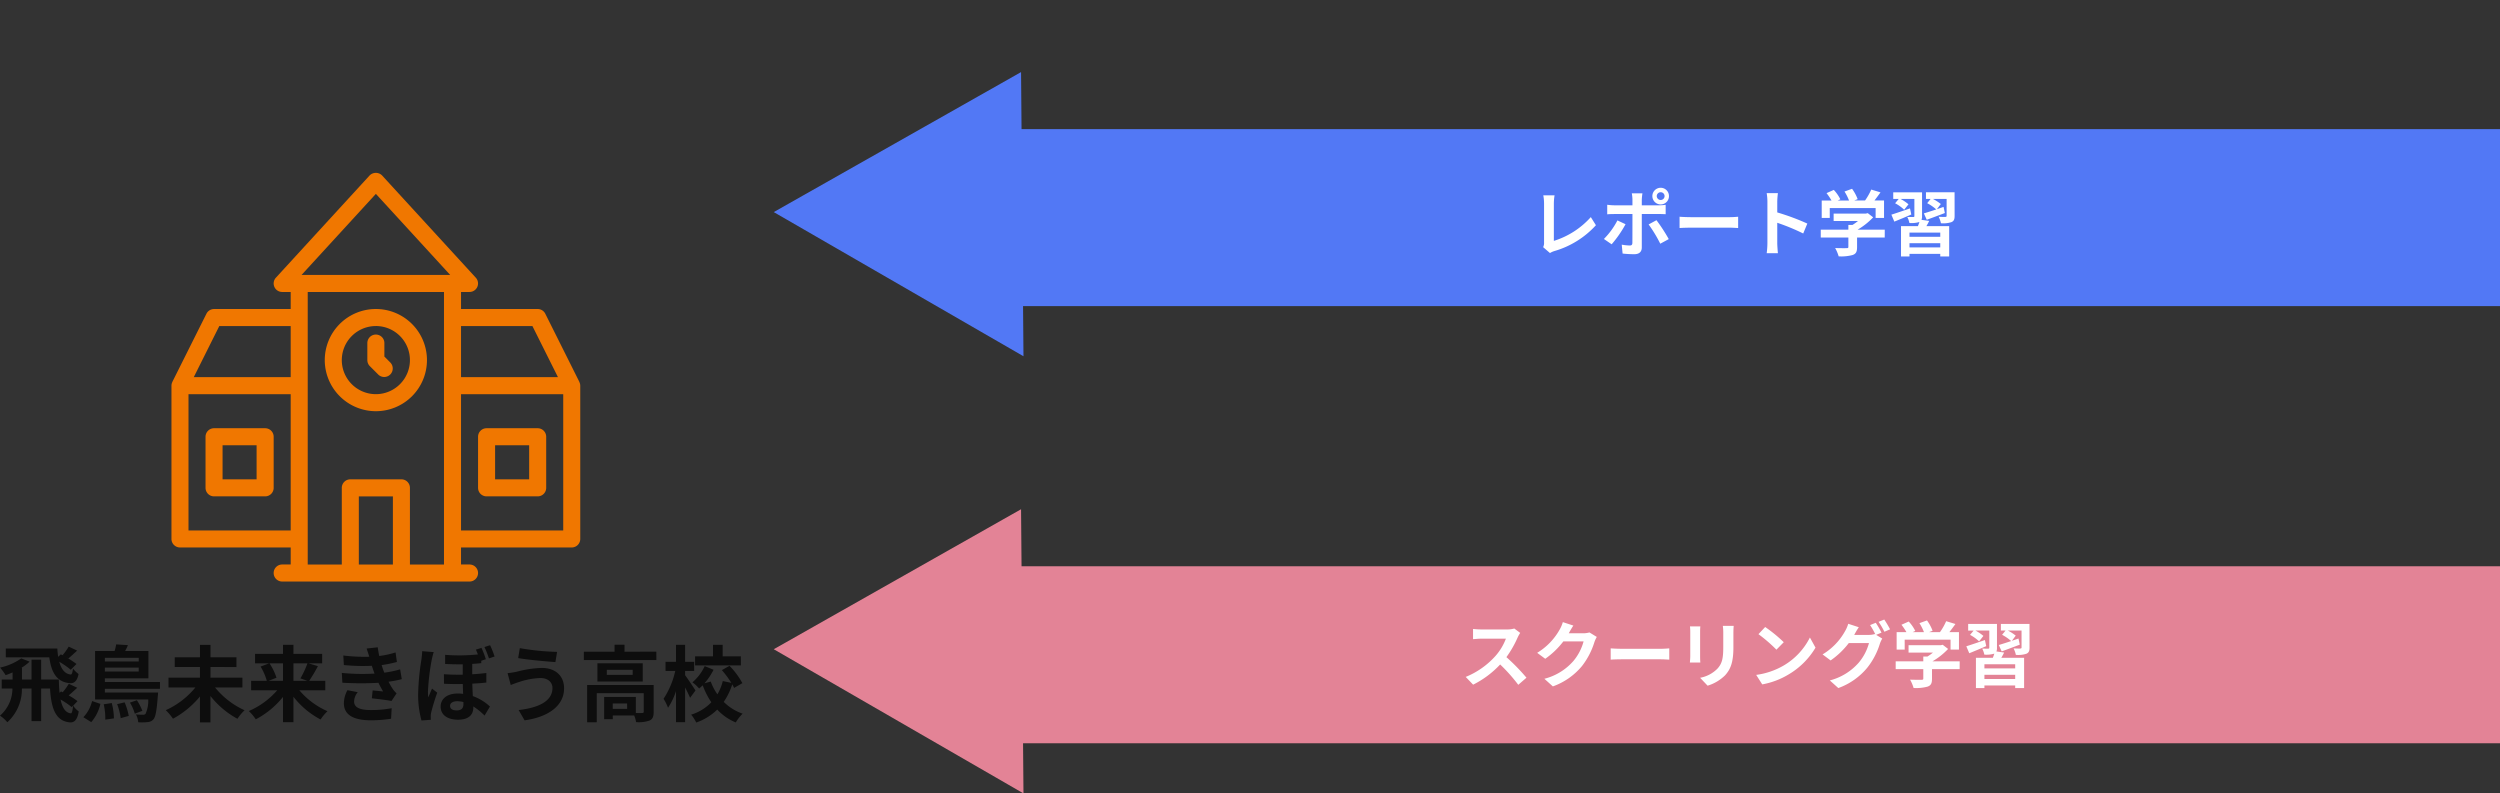 <svg xmlns="http://www.w3.org/2000/svg" width="452.001" height="143.449" viewBox="0 0 452.001 143.449">
  <rect x="0" y="0" width="452.001" height="143.449" fill="#333333" stroke="none"/>
  <g id="グループ_1966" data-name="グループ 1966" transform="translate(-132.999 -3914.563)">
    <g id="school-college-svgrepo-com_1_" data-name="school-college-svgrepo-com (1)" transform="translate(164 3945.744)">
      <g id="グループ_420" data-name="グループ 420" transform="translate(0 0.072)">
        <g id="グループ_419" data-name="グループ 419" transform="translate(0 0)">
          <path id="パス_396" data-name="パス 396" d="M44.206,332.245h9.239a1.54,1.54,0,0,0,1.54-1.54v-9.239a1.54,1.54,0,0,0-1.54-1.54H44.206a1.54,1.54,0,0,0-1.54,1.54v9.239A1.54,1.54,0,0,0,44.206,332.245Zm1.54-9.239H51.9v6.159H45.746Z" transform="translate(-36.507 -273.755)" fill="#f07700"/>
          <path id="パス_397" data-name="パス 397" d="M73.755,37.9c-.006-.012,0-.028-.009-.04L67.587,25.538a1.542,1.542,0,0,0-1.377-.85H52.352v-3.08h1.54a1.541,1.541,0,0,0,1.133-2.581L38.088.55a1.586,1.586,0,0,0-2.27,0L18.881,19.027a1.541,1.541,0,0,0,1.136,2.581h1.54v3.083H7.7a1.542,1.542,0,0,0-1.377.85L.163,37.859c-.006.012,0,.025-.009.037a1.518,1.518,0,0,0-.154.65V66.262A1.54,1.54,0,0,0,1.54,67.8H21.557v3.08h-1.54a1.54,1.54,0,0,0,0,3.08H53.892a1.54,1.54,0,0,0,0-3.08h-1.54V67.8H72.37a1.54,1.54,0,0,0,1.54-1.54V38.546A1.542,1.542,0,0,0,73.755,37.9Zm-52.2,26.826H3.08V40.085H21.557Zm0-27.716H4.031L8.65,27.767H21.557ZM40.034,70.881H33.875V58.563h6.159Zm9.239,0H43.114V57.023a1.54,1.54,0,0,0-1.54-1.54H32.335a1.54,1.54,0,0,0-1.54,1.54V70.881H24.636V21.608H49.273V70.881ZM23.519,18.529,36.958,3.87,50.394,18.529Zm28.834,9.239H65.259l4.619,9.239H52.352ZM70.83,64.722H52.352V40.085H70.83Z" transform="translate(0 -0.072)" fill="#f07700"/>
          <path id="パス_398" data-name="パス 398" d="M385.54,332.245h9.239a1.54,1.54,0,0,0,1.54-1.54v-9.239a1.54,1.54,0,0,0-1.54-1.54H385.54a1.54,1.54,0,0,0-1.54,1.54v9.239A1.54,1.54,0,0,0,385.54,332.245Zm1.54-9.239h6.159v6.159h-6.159Z" transform="translate(-328.568 -273.755)" fill="#f07700"/>
          <path id="パス_399" data-name="パス 399" d="M247.323,209.843a1.541,1.541,0,0,0,2.18-2.177l-1.09-1.09v-2.442a1.54,1.54,0,1,0-3.08,0v3.079a1.537,1.537,0,0,0,.45,1.09Z" transform="translate(-209.918 -173.359)" fill="#f07700"/>
          <path id="パス_400" data-name="パス 400" d="M201.239,189.072A9.239,9.239,0,1,0,192,179.834,9.25,9.25,0,0,0,201.239,189.072Zm0-15.4a6.159,6.159,0,1,1-6.159,6.159A6.165,6.165,0,0,1,201.239,173.675Z" transform="translate(-164.284 -145.979)" fill="#f07700"/>
        </g>
      </g>
    </g>
    <path id="パス_1775" data-name="パス 1775" d="M12.81-12.375A9.773,9.773,0,0,1,11.7-10.83l1.05.585c.45-.345.99-.87,1.59-1.41ZM14.22-9.24a18.872,18.872,0,0,0-2.835-1.74l-.48.45c-.075-.48-.12-.99-.15-1.5H1.44v1.59H9.3c.33,2.355,1.11,4.35,3.51,4.65.93.18,1.53-.315,1.785-1.635A5.115,5.115,0,0,1,13.59-8.4c-.09.66-.21,1.095-.4,1.065-1.11-.09-1.74-1.035-2.085-2.3a14.6,14.6,0,0,1,2.07,1.44Zm-.615,7.545c-.09.855-.21,1.41-.405,1.38-1.02-.09-1.56-1.095-1.86-2.5a15,15,0,0,1,2.025,1.38ZM14.4-2.52a10.694,10.694,0,0,0-1.6-1.035c.435-.345.975-.855,1.56-1.38l-1.53-.72a10.4,10.4,0,0,1-1.11,1.53l-.3-.15-.255.255c-.09-.765-.12-1.59-.135-2.4H7.83v-3.6H6.09v3.6H4.365V-8.55h-.09a8.966,8.966,0,0,0,1.47-1.11L4.23-10.245A10.719,10.719,0,0,1,.405-8.58a9.375,9.375,0,0,1,1,1.365c.4-.135.84-.315,1.26-.495v1.29H.7V-4.8H2.64A6.527,6.527,0,0,1,.39.105,6.29,6.29,0,0,1,1.71,1.3,8.049,8.049,0,0,0,4.35-4.8H6.09V1.1H7.83V-4.8H9.435c.195,3.1.78,5.745,3.36,6.09.99.195,1.575-.375,1.83-1.95A4.145,4.145,0,0,1,13.62-1.695Zm2.49,3.795a7.544,7.544,0,0,0,1.65-3.3l-1.5-.51A6.448,6.448,0,0,1,15.465.39ZM19.14-1.95A11.036,11.036,0,0,1,19.425.825L20.985.6a11.316,11.316,0,0,0-.39-2.775Zm2.43-.03A11.657,11.657,0,0,1,22.215.555L23.67.15A11.48,11.48,0,0,0,22.92-2.3Zm2.31-.27a8.08,8.08,0,0,1,.885,1.995l1.365-.51a10.211,10.211,0,0,0-.99-1.92Zm1.59-8.1v.66H19.35v-.66ZM19.35-7.875V-8.58h6.12v.705Zm9.96,3.12v-1.23H19.35v-.66h7.875V-11.58H23.01a10,10,0,0,0,.51-1.065l-2.13-.135a6.878,6.878,0,0,1-.285,1.2H17.58v8.76h9.615A5.822,5.822,0,0,1,26.7-.21a.62.62,0,0,1-.48.15,11.676,11.676,0,0,1-1.26-.06A3.475,3.475,0,0,1,25.38,1.3a9.851,9.851,0,0,0,1.7-.03A1.512,1.512,0,0,0,28.125.78c.39-.435.6-1.575.8-4.26.03-.2.045-.6.045-.6H19.35v-.675Zm14.91-.24v-1.77H38.445v-1.92H43.14v-1.77H38.445V-12.69h-1.9v2.235H31.98v1.77h4.56v1.92H30.855v1.77h4.86A14.615,14.615,0,0,1,30.36-.885,9.759,9.759,0,0,1,31.665.66,16.473,16.473,0,0,0,36.54-3.36V1.32h1.9V-3.45A15.806,15.806,0,0,0,43.32.675,8.5,8.5,0,0,1,44.61-.87a14.638,14.638,0,0,1-5.34-4.125ZM51.555-9.36v3.165h-2.6l1.425-.555A10.688,10.688,0,0,0,49.11-9.36Zm4.425,0a16.894,16.894,0,0,1-1.275,2.73l1.26.435h-2.52V-9.36Zm3.225,4.875v-1.71h-2.91A27.668,27.668,0,0,0,57.87-8.85l-1.725-.51h2.49v-1.71h-5.19V-12.7h-1.89v1.635H46.5v1.71h2.55l-1.545.585a10.462,10.462,0,0,1,1.125,2.58H45.795v1.71h4.71a14.16,14.16,0,0,1-5.13,3.75,8.465,8.465,0,0,1,1.26,1.5,15.565,15.565,0,0,0,4.92-4.05V1.29h1.89V-3.315A15.167,15.167,0,0,0,58.35.8,8.373,8.373,0,0,1,59.6-.7a13.908,13.908,0,0,1-5.085-3.78ZM62.19-7.62l.1,1.77a55.784,55.784,0,0,0,6.525.015c.24.51.525,1.035.84,1.56-.45-.045-1.26-.12-1.89-.18L67.62-3.03c1.095.12,2.715.315,3.555.48l.915-1.38a4.573,4.573,0,0,1-.675-.765,13.65,13.65,0,0,1-.78-1.335,20.1,20.1,0,0,0,2.4-.465l-.3-1.77a19.365,19.365,0,0,1-2.865.6c-.09-.24-.18-.465-.255-.675s-.15-.465-.225-.7A21.868,21.868,0,0,0,72.15-9.6l-.24-1.725a17.241,17.241,0,0,1-2.955.645q-.158-.765-.27-1.575l-2.01.225c.18.525.33,1,.48,1.485a31.2,31.2,0,0,1-4.695-.225l.1,1.725a35.071,35.071,0,0,0,5.055.135c.09.255.18.54.3.885.06.165.12.345.195.525A38.438,38.438,0,0,1,62.19-7.62Zm2.88,3.48L63.21-4.5a4.981,4.981,0,0,0-.645,2.415C62.6.06,64.455.945,67.455.945A23.039,23.039,0,0,0,71.1.66l.105-1.9a19.742,19.742,0,0,1-3.765.33c-1.98,0-3.03-.45-3.03-1.56A2.815,2.815,0,0,1,65.07-4.14ZM81.765-1.665c0-.495.465-.84,1.305-.84a4.812,4.812,0,0,1,1.11.15V-2c0,.72-.315,1.155-1.23,1.155C82.23-.84,81.765-1.125,81.765-1.665ZM89-12.63l-1.02.33a16.734,16.734,0,0,1,.81,2.055l1.02-.345A17.458,17.458,0,0,0,89-12.63ZM78.81-11.385l-2.085-.165c-.015.48-.09,1.065-.135,1.455a45.692,45.692,0,0,0-.6,6.27,17.618,17.618,0,0,0,.6,4.8l1.7-.12C78.27.63,78.27.39,78.27.225a2.932,2.932,0,0,1,.075-.69,37,37,0,0,1,1.1-3.585L78.5-4.785c-.21.495-.465,1.065-.675,1.59a8.067,8.067,0,0,1-.06-1.02,40.291,40.291,0,0,1,.69-5.82C78.51-10.3,78.69-11.07,78.81-11.385Zm8.625-.765-1,.315c.12.27.24.57.36.87a32.643,32.643,0,0,1-5.925.075v1.65c1.17.06,2.235.075,3.18.06V-7.3c-1.1.015-2.235,0-3.4-.09l.015,1.725c1.155.06,2.31.075,3.4.045.015.6.03,1.215.06,1.785a7.022,7.022,0,0,0-.99-.06c-2.025,0-3.075,1.05-3.075,2.355C80.055.075,81.45.84,83.19.84c1.95,0,2.775-.9,2.775-2.22v-.18A11.71,11.71,0,0,1,88,.09l.975-1.635a9.111,9.111,0,0,0-3.1-1.89c-.03-.69-.075-1.44-.09-2.25.93-.045,1.8-.105,2.535-.195V-7.605c-.78.09-1.635.18-2.55.225V-9.255c.585-.03,1.125-.075,1.635-.135v-.435l.825-.27A15.209,15.209,0,0,0,87.435-12.15ZM100.275-4.9c0,2.34-2.4,3.57-6.12,3.99l1.08,1.86c4.17-.57,7.14-2.565,7.14-5.775,0-2.355-1.665-3.7-4.035-3.7a19.779,19.779,0,0,0-4.53.69,15.1,15.1,0,0,1-1.65.255l.57,2.145c.435-.165,1.02-.4,1.455-.525a13.378,13.378,0,0,1,3.9-.735C99.5-6.7,100.275-5.895,100.275-4.9Zm-5.9-7.2-.3,1.8c1.725.3,4.98.6,6.735.72l.3-1.845A44.538,44.538,0,0,1,94.38-12.1Zm19.4,10.98h-2.6V-2.1h2.6Zm4.8-4.32h-12.03V1.3h1.74V-3.96h8.49V-.615c0,.18-.06.225-.285.24-.165.015-.63.015-1.14,0v-2.91h-5.73V.75h1.56V.075h3.87a5.06,5.06,0,0,1,.345,1.2,5.987,5.987,0,0,0,2.43-.285c.585-.27.75-.75.75-1.575Zm-3.795-1.83H110.1V-8.19h4.68Zm-6.375-2.1v3.3h8.19v-3.3Zm4.9-2.085v-1.26H111.5v1.26h-5.55v1.515h13.11V-11.46Zm21.03.84h-3.285V-12.7H129.3v2.085h-3.24v1.635h8.28Zm-8.2,6.165c-.27-.42-1.455-2.2-1.875-2.76V-7.98h1.635V-9.63H124.26V-12.7h-1.65V-9.63h-1.89v1.65h1.755a14.977,14.977,0,0,1-2.115,5.04,8.176,8.176,0,0,1,.81,1.62,12.158,12.158,0,0,0,1.44-3V1.29h1.65V-4.995c.345.675.7,1.395.9,1.875Zm8.475-1.32a13.832,13.832,0,0,0-2.325-3.135l-1.38.78a17.867,17.867,0,0,1,1.71,2.3L131.07-6.15a8.867,8.867,0,0,1-.975,2.4,9.934,9.934,0,0,1-1.2-2.31l-1.14.315A11.468,11.468,0,0,0,129.4-8.19l-1.6-.66a8.516,8.516,0,0,1-2.22,2.925A7.343,7.343,0,0,1,126.795-4.8c.21-.18.435-.375.645-.585A14.086,14.086,0,0,0,129-2.31a8.6,8.6,0,0,1-3.645,2.235,7.191,7.191,0,0,1,.915,1.425,10.244,10.244,0,0,0,3.8-2.34,9.588,9.588,0,0,0,3.345,2.325,7.574,7.574,0,0,1,1.245-1.59,8.932,8.932,0,0,1-3.42-2.13A11.936,11.936,0,0,0,132.78-5.55a6.618,6.618,0,0,1,.33.645Z" transform="translate(132.609 4043.848)" fill="#0d0d0d"/>
    <g id="グループ_1685" data-name="グループ 1685" transform="translate(-9.166 -10088.629)">
      <g id="グループ_425" data-name="グループ 425" transform="translate(282.06 14003.192)">
        <rect id="長方形_355" data-name="長方形 355" width="272" height="32" transform="translate(40.106 23.345)" fill="#5278f5"/>
        <path id="多角形_1" data-name="多角形 1" d="M26.067,0,52.135,44.277H0Z" transform="translate(22.138 0) rotate(30)" fill="#5278f5"/>
      </g>
      <path id="パス_1774" data-name="パス 1774" d="M2.535-.52,3.77.546A3.355,3.355,0,0,1,4.537.195a16.29,16.29,0,0,0,7.54-4.68l-.923-1.469a14.9,14.9,0,0,1-6.682,4.3v-6.76A9.509,9.509,0,0,1,4.6-9.893H2.561A8.306,8.306,0,0,1,2.7-8.411v7.046A1.7,1.7,0,0,1,2.535-.52Zm20.54-9.23a.71.71,0,0,1,.715-.7.7.7,0,0,1,.7.7.7.7,0,0,1-.7.7A.71.71,0,0,1,23.075-9.75Zm-.793,0A1.509,1.509,0,0,0,23.79-8.242,1.5,1.5,0,0,0,25.285-9.75a1.5,1.5,0,0,0-1.495-1.508A1.509,1.509,0,0,0,22.282-9.75Zm-1.794-.507H18.564a6.734,6.734,0,0,1,.117,1.131v1.04h-3.3a9.9,9.9,0,0,1-1.261-.1v1.729c.364-.039.871-.052,1.261-.052h3.3V-6.5c0,.611,0,4.732-.013,5.213-.013.338-.143.468-.481.468a8.991,8.991,0,0,1-1.443-.156L16.9.637a18.771,18.771,0,0,0,2.119.117c.923,0,1.352-.468,1.352-1.222V-6.513h3.042c.351,0,.858.013,1.274.039v-1.7a10.521,10.521,0,0,1-1.287.091H20.371v-1.04A10.539,10.539,0,0,1,20.488-10.257Zm-3.055,5.59-1.469-.689A13.547,13.547,0,0,1,13.52-2l1.4.962A20.4,20.4,0,0,0,17.433-4.667Zm5.59-.728-1.417.767a24.682,24.682,0,0,1,2.106,3.484l1.534-.832A30.218,30.218,0,0,0,23.023-5.395ZM27.2-6.019v2.041c.481-.039,1.352-.065,2.093-.065H36.27c.546,0,1.209.052,1.521.065V-6.019c-.338.026-.91.078-1.521.078H29.289C28.613-5.941,27.664-5.98,27.2-6.019ZM43.082-1.248a14.279,14.279,0,0,1-.13,1.82H44.98c-.052-.533-.117-1.443-.117-1.82V-4.927A37.549,37.549,0,0,1,49.556-2.99L50.3-4.784A42.459,42.459,0,0,0,44.863-6.8V-8.723a14.134,14.134,0,0,1,.117-1.56H42.952a9.024,9.024,0,0,1,.13,1.56ZM54.353-7.592h8.294V-5.8h1.521V-8.957H62.439c.351-.455.741-.975,1.092-1.469l-1.677-.507a10.867,10.867,0,0,1-1.118,1.976H58.773L59.4-9.2a7.623,7.623,0,0,0-1.014-1.872l-1.365.494a9.071,9.071,0,0,1,.819,1.625H55.8l.468-.221a7.085,7.085,0,0,0-1.183-1.7l-1.313.585a10.936,10.936,0,0,1,.9,1.339H52.9V-5.8h1.456ZM64.3-3.679H59.384a12.591,12.591,0,0,0,2.821-2.236l-.975-.754-.338.078H55.055v1.339h4.407a8.794,8.794,0,0,1-1,.715H57.72v.858H52.728v1.417H57.72v1.69c0,.182-.065.234-.338.234s-1.222.013-2.054-.026a6.9,6.9,0,0,1,.637,1.508A7.882,7.882,0,0,0,58.487.9c.637-.221.806-.624.806-1.43V-2.262h5Zm4.563-3.848c-1.248.429-2.522.871-3.367,1.131l.533,1.261c.923-.377,2.028-.832,3.068-1.287Zm5.473,5.135H68.77v-.754h5.564ZM68.77-.481v-.754h5.564v.754ZM70.941-5.46a1.64,1.64,0,0,0,.1-.676v-4.3H65.832v1.2h.988l-.65.78A7.006,7.006,0,0,1,67.808-7.28l.78-.988a7.93,7.93,0,0,0-1.443-.975h2.509v3.094c0,.13-.052.182-.195.182s-.65,0-1.092-.013a4.056,4.056,0,0,1,.39,1.092,5.034,5.034,0,0,0,1.768-.169l.039-.013c-.078.234-.169.507-.273.754H67.236V1.157H68.77V.689h5.564v.468h1.612V-4.316H71.825a10.725,10.725,0,0,0,.507-.949Zm5.98-4.979H71.747v1.2h.845l-.624.767a8.053,8.053,0,0,1,1.638,1.131c-.845.286-1.638.533-2.236.715l.52,1.157c.962-.351,2.158-.793,3.276-1.222L74.932-7.8c-.4.143-.806.273-1.2.416l.7-.936A8.182,8.182,0,0,0,73-9.243h2.483v3.055c0,.143-.052.182-.221.2s-.728,0-1.222-.026a4.649,4.649,0,0,1,.416,1.17,4.8,4.8,0,0,0,1.9-.2c.442-.195.572-.507.572-1.131Z" transform="translate(418.631 14048.398)" fill="#fff"/>
    </g>
    <g id="グループ_1687" data-name="グループ 1687" transform="translate(-10.775 -10074.004)">
      <g id="グループ_426" data-name="グループ 426" transform="translate(283.669 14067.604)">
        <rect id="長方形_355-2" data-name="長方形 355" width="270" height="32" transform="translate(42.106 23.345)" fill="#e38396"/>
        <path id="多角形_1-2" data-name="多角形 1" d="M26.067,0,52.135,44.277H0Z" transform="translate(22.138 0) rotate(30)" fill="#e38396"/>
      </g>
      <path id="パス_1773" data-name="パス 1773" d="M10.842-8.814,9.776-9.607a4.659,4.659,0,0,1-1.339.169H3.848a14.524,14.524,0,0,1-1.534-.091v1.846c.273-.013.988-.091,1.534-.091H8.255A10.073,10.073,0,0,1,6.318-4.589,14.573,14.573,0,0,1,.988-.858L2.327.546A17.124,17.124,0,0,0,7.215-3.107,29.645,29.645,0,0,1,10.491.572L11.973-.715A36.546,36.546,0,0,0,8.346-4.433a19.113,19.113,0,0,0,2.041-3.575A6.143,6.143,0,0,1,10.842-8.814Zm9.607-1.326-1.9-.624A6.254,6.254,0,0,1,17.966-9.4,11.447,11.447,0,0,1,13.91-5.213l1.456,1.079A14.818,14.818,0,0,0,18.642-7.28H22.3a9.241,9.241,0,0,1-1.846,3.549A10.361,10.361,0,0,1,15.21-.52L16.744.858A12.139,12.139,0,0,0,22-2.808,13.564,13.564,0,0,0,24.258-7.15a5.2,5.2,0,0,1,.429-.936L23.361-8.9a4.169,4.169,0,0,1-1.131.156H19.617c.013-.026.026-.039.039-.065C19.812-9.1,20.15-9.685,20.449-10.14ZM27.2-6.019v2.041c.481-.039,1.352-.065,2.093-.065H36.27c.546,0,1.209.052,1.521.065V-6.019c-.338.026-.91.078-1.521.078H29.289C28.613-5.941,27.664-5.98,27.2-6.019Zm22.243-4.069H47.476a9.17,9.17,0,0,1,.078,1.3v2.47c0,2.028-.169,3-1.066,3.978A5.881,5.881,0,0,1,43.368-.7L44.72.728a7.654,7.654,0,0,0,3.159-1.872c.962-1.066,1.508-2.275,1.508-5.07V-8.788C49.387-9.308,49.413-9.724,49.439-10.088Zm-6.032.1H41.535a9.23,9.23,0,0,1,.052,1V-4.6c0,.39-.052.9-.065,1.144h1.885c-.026-.3-.039-.806-.039-1.131V-8.983C43.368-9.4,43.381-9.685,43.407-9.984Zm11.726.1-1.222,1.3a27.03,27.03,0,0,1,3.25,2.808l1.326-1.352A26.256,26.256,0,0,0,55.133-9.88ZM53.508-1.222,54.6.494a14.079,14.079,0,0,0,4.823-1.833,13.824,13.824,0,0,0,4.81-4.81L63.219-7.982a12.241,12.241,0,0,1-4.732,5.057A13.4,13.4,0,0,1,53.508-1.222Zm21.619-9.425-1.027.416a15.073,15.073,0,0,1,.949,1.677l-.091-.052a4.1,4.1,0,0,1-1.131.156h-2.6c.013-.026.026-.039.039-.065a13.487,13.487,0,0,1,.793-1.326l-1.911-.624a5.883,5.883,0,0,1-.585,1.352,11.243,11.243,0,0,1-4.056,4.186l1.456,1.092a14.607,14.607,0,0,0,3.289-3.146H73.9a9.2,9.2,0,0,1-1.846,3.536A10.4,10.4,0,0,1,66.82-.221l1.534,1.378a12.108,12.108,0,0,0,5.239-3.679,13.2,13.2,0,0,0,2.275-4.329,5.205,5.205,0,0,1,.429-.936l-1.1-.676.962-.4A16.525,16.525,0,0,0,75.127-10.647Zm1.534-.585-1.027.416a13.782,13.782,0,0,1,1.053,1.794l1.027-.442A18.562,18.562,0,0,0,76.661-11.232Zm3.692,3.64h8.294V-5.8h1.521V-8.957H88.439c.351-.455.741-.975,1.092-1.469l-1.677-.507a10.867,10.867,0,0,1-1.118,1.976H84.773L85.4-9.2a7.623,7.623,0,0,0-1.014-1.872l-1.365.494a9.071,9.071,0,0,1,.819,1.625H81.8l.468-.221a7.085,7.085,0,0,0-1.183-1.7l-1.313.585a10.936,10.936,0,0,1,.9,1.339H78.9V-5.8h1.456ZM90.3-3.679H85.384a12.591,12.591,0,0,0,2.821-2.236l-.975-.754-.338.078H81.055v1.339h4.407a8.794,8.794,0,0,1-1,.715H83.72v.858H78.728v1.417H83.72v1.69c0,.182-.065.234-.338.234s-1.222.013-2.054-.026a6.9,6.9,0,0,1,.637,1.508A7.882,7.882,0,0,0,84.487.9c.637-.221.806-.624.806-1.43V-2.262h5Zm4.563-3.848c-1.248.429-2.522.871-3.367,1.131l.533,1.261c.923-.377,2.028-.832,3.068-1.287Zm5.473,5.135H94.77v-.754h5.564ZM94.77-.481v-.754h5.564v.754ZM96.941-5.46a1.64,1.64,0,0,0,.1-.676v-4.3H91.832v1.2h.988l-.65.78A7.006,7.006,0,0,1,93.808-7.28l.78-.988a7.93,7.93,0,0,0-1.443-.975h2.509v3.094c0,.13-.052.182-.195.182s-.65,0-1.092-.013a4.056,4.056,0,0,1,.39,1.092,5.034,5.034,0,0,0,1.768-.169l.039-.013c-.078.234-.169.507-.273.754H93.236V1.157H94.77V.689h5.564v.468h1.612V-4.316H97.825a10.725,10.725,0,0,0,.507-.949Zm5.98-4.979H97.747v1.2h.845l-.624.767a8.053,8.053,0,0,1,1.638,1.131c-.845.286-1.638.533-2.236.715l.52,1.157c.962-.351,2.158-.793,3.276-1.222L100.932-7.8c-.4.143-.806.273-1.2.416l.7-.936A8.182,8.182,0,0,0,99-9.243h2.483v3.055c0,.143-.052.182-.221.2s-.728,0-1.222-.026a4.649,4.649,0,0,1,.416,1.17,4.8,4.8,0,0,0,1.9-.2c.442-.195.572-.507.572-1.131Z" transform="translate(407.787 14111.811)" fill="#fff"/>
    </g>
  </g>
</svg>
